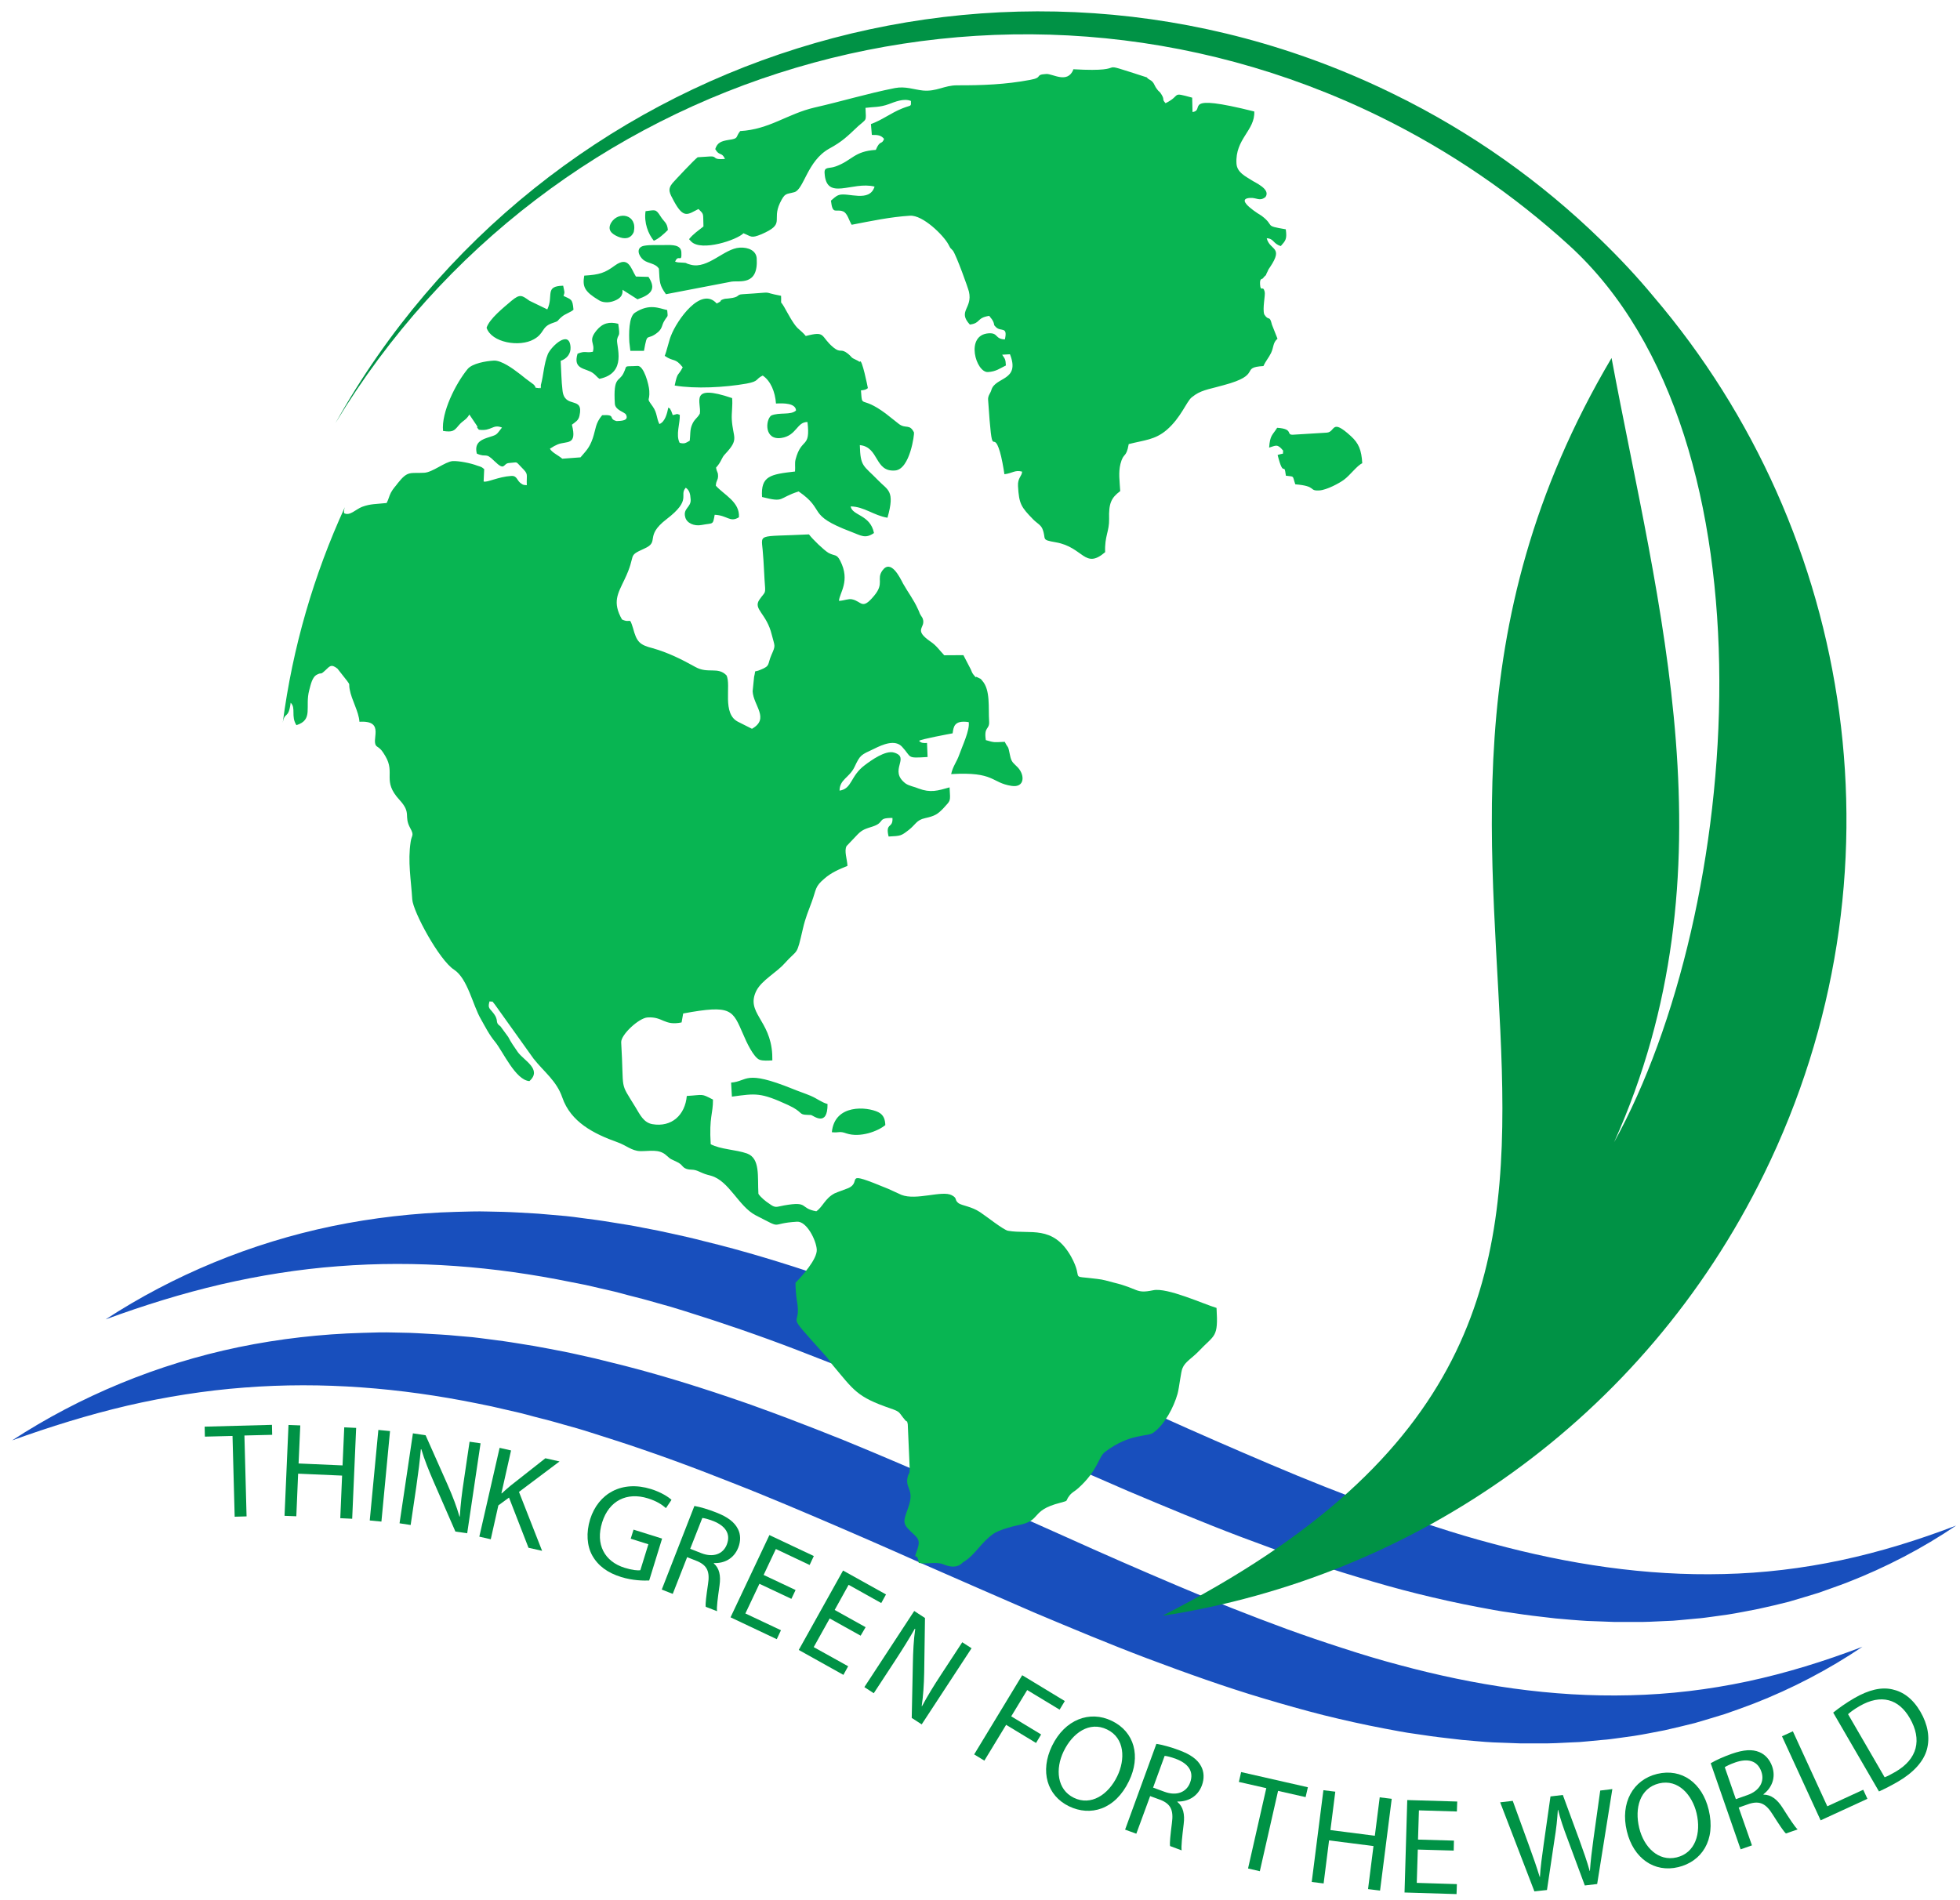 <?xml version="1.0" encoding="UTF-8"?> <svg xmlns="http://www.w3.org/2000/svg" xmlns:xlink="http://www.w3.org/1999/xlink" version="1.1" id="Layer_1" x="0px" y="0px" viewBox="0 0 1729.7 1677.2" style="enable-background:new 0 0 1729.7 1677.2;" xml:space="preserve"> <style type="text/css"> .st0{fill:#009245;} .st1{opacity:0.659;enable-background:new ;} .st2{clip-path:url(#SVGID_00000008149811567174607330000004155468356578804618_);} .st3{clip-path:url(#SVGID_00000022539504538665655300000013954528038321491840_);} .st4{clip-path:url(#SVGID_00000026149959270464527380000001471419318913778603_);} .st5{clip-path:url(#SVGID_00000018938112718425820370000006840005111022706075_);} .st6{clip-path:url(#SVGID_00000166659392920852835890000015299167785832413353_);} .st7{clip-path:url(#SVGID_00000073681854675115236440000007855160262354114693_);} .st8{clip-path:url(#SVGID_00000010273515928458011750000012468420757380102802_);} .st9{clip-path:url(#SVGID_00000053534944439859826690000006216927791497605033_);} .st10{clip-path:url(#SVGID_00000020380482060150122980000005736641644394472876_);} .st11{clip-path:url(#SVGID_00000039119982857698237790000008536557563993325998_);} .st12{clip-path:url(#SVGID_00000078012180510848427360000005760512677990811568_);} .st13{clip-path:url(#SVGID_00000091000364542352119750000002904853412947295651_);} .st14{clip-path:url(#SVGID_00000018236465810840963960000016117959694148741524_);} .st15{clip-path:url(#SVGID_00000034802544202389169300000003000686925466196616_);} .st16{clip-path:url(#SVGID_00000049195787339159168280000014401018808535413661_);} .st17{clip-path:url(#SVGID_00000178901099244034458590000012694846776463195539_);} .st18{clip-path:url(#SVGID_00000023277933430535850060000014278502595084272318_);} .st19{clip-path:url(#SVGID_00000104668065785490861030000017272993357920802712_);fill:#184FBD;} .st20{clip-path:url(#SVGID_00000101814171558679947550000005937563666380015502_);} .st21{fill-rule:evenodd;clip-rule:evenodd;fill:#009245;} .st22{fill-rule:evenodd;clip-rule:evenodd;fill:#08B552;} </style> <g> <g> <g> <path class="st0" d="M205.2,1267.5l-24.4,0.6l-0.2-8.8l59.4-1.6l0.2,8.8l-24.5,0.6l1.9,71.4l-10.5,0.3L205.2,1267.5z"></path> </g> <g> <path class="st0" d="M265,1258.2l-1.5,33.6l38.8,1.7l1.5-33.6l10.5,0.5l-3.5,80.2l-10.5-0.5l1.6-37.6l-38.8-1.7l-1.6,37.6 l-10.4-0.4l3.5-80.2L265,1258.2z"></path> </g> <g> <path class="st0" d="M344.2,1263.2l-7.6,79.9l-10.3-1l7.6-79.9L344.2,1263.2z"></path> </g> <g> <path class="st0" d="M352.6,1344.6l11.8-79.4l11.2,1.7l19.5,43.9c4.5,10.2,7.9,19.2,10.4,27.9l0.3-0.1 c0.6-10.7,1.8-20.4,3.7-32.8l4.9-33.2l9.7,1.4l-11.8,79.4l-10.4-1.5l-19.2-44c-4.2-9.7-8.2-19.5-10.9-28.7l-0.4,0.1 c-0.9,10.1-2.1,19.7-4,32.9l-5,33.9L352.6,1344.6z"></path> </g> <g> <path class="st0" d="M440.9,1278l10.1,2.3l-8.5,37.8l0.3,0.1c2.8-2.6,5.5-4.9,8-7l30.5-24l12.5,2.8l-35.8,26.9l20.4,52l-12-2.7 l-17.2-44.3l-9.4,6.9l-6.7,29.9l-10.1-2.3L440.9,1278z"></path> </g> <g> <path class="st0" d="M572.9,1395.1c-4.9,0.2-14.5,0.1-24.8-3.1c-11.6-3.6-20.2-9.6-25.5-19.1c-4.6-8.4-5.5-19.9-1.8-31.9 c7.2-22.8,28.1-34.6,53.8-26.6c8.9,2.8,15.2,6.9,18,9.5l-4.9,7.3c-3.5-3.1-8.2-6.2-15.9-8.6c-18.6-5.8-34.4,2-40.4,21.2 c-6.1,19.4,2.1,34.6,19.9,40.1c6.5,2,11.2,2.5,13.8,2.1l7.1-22.9l-15.6-4.9l2.5-8l25.2,7.9L572.9,1395.1z"></path> </g> <g> <path class="st0" d="M612.8,1329.3c5.3,0.9,12.5,3.1,19.1,5.7c10.3,4,16.2,8.5,19.3,14.6c2.5,4.8,2.6,10.7,0.3,16.5 c-3.9,9.9-12.6,14-21.5,13.6l-0.1,0.3c5,4.3,6.3,10.9,5.1,19.4c-1.6,11.4-2.7,19.3-2.2,22.8l-10-3.9c-0.4-2.6,0.5-9.7,2-19.8 c1.8-11.2-0.7-16.6-9.3-20.4l-9.1-3.6l-12.7,32.4l-9.7-3.8L612.8,1329.3z M609.1,1367.1l9.9,3.9c10.3,4,19.1,0.9,22.4-7.6 c3.8-9.7-1.6-16.6-11.7-20.7c-4.7-1.8-8.2-2.7-9.9-2.8L609.1,1367.1z"></path> </g> <g> <path class="st0" d="M698.4,1411.3l-28.2-13.3l-12.4,26.2l31.4,14.8l-3.7,7.9l-40.8-19.3L679,1355l39.2,18.5l-3.7,7.9l-29.8-14.1 l-10.8,22.9l28.2,13.3L698.4,1411.3z"></path> </g> <g> <path class="st0" d="M759.5,1443.8l-27.3-15.2l-14.1,25.3l30.4,16.9l-4.2,7.6l-39.4-22l39.1-70.1l37.9,21.1l-4.2,7.6l-28.8-16.1 l-12.3,22.2l27.3,15.2L759.5,1443.8z"></path> </g> <g> <path class="st0" d="M762.8,1489.2l44-67.2l9.5,6.2l-0.7,48.1c-0.2,11.1-0.9,20.8-2.2,29.7l0.3,0c5.1-9.5,10.2-17.8,17.1-28.3 l18.4-28.1l8.2,5.3l-44,67.2l-8.8-5.7l1-48c0.2-10.5,0.7-21.1,2.1-30.6l-0.4-0.1c-5,8.8-10.1,17-17.4,28.2l-18.8,28.7 L762.8,1489.2z"></path> </g> <g> <path class="st0" d="M902.1,1478.7l37.6,22.8l-4.6,7.6l-28.6-17.3l-14.1,23.2l26.4,16l-4.5,7.5l-26.4-16l-19.2,31.6l-9-5.5 L902.1,1478.7z"></path> </g> <g> <path class="st0" d="M996.3,1572.2c-12.2,25.3-34.1,31.3-52.9,22.2c-19.4-9.4-25.8-31-15-53.3c11.3-23.3,33.2-31.6,52.8-22.1 C1001.3,1528.7,1006.9,1550.4,996.3,1572.2z M938.7,1545.8c-7.6,15.7-5.9,33.9,9,41.1c15,7.3,30.3-2.5,38.3-19.1 c7.1-14.6,6.8-33.6-9-41.2C961.4,1519,946.5,1529.7,938.7,1545.8z"></path> </g> <g> <path class="st0" d="M1020.5,1539.3c5.4,0.8,12.8,2.9,19.6,5.4c10.6,3.9,16.7,8.3,19.9,14.4c2.6,4.8,2.9,10.9,0.7,16.8 c-3.7,10.1-12.5,14.5-21.6,14.3l-0.1,0.3c5.2,4.2,6.7,11,5.6,19.6c-1.4,11.6-2.3,19.7-1.8,23.2l-10.2-3.8 c-0.5-2.6,0.3-9.8,1.6-20.2c1.6-11.4-1-16.9-9.9-20.5l-9.3-3.4l-12.2,33.2l-9.9-3.6L1020.5,1539.3z M1017.6,1577.9l10.1,3.7 c10.6,3.9,19.4,0.5,22.6-8.2c3.6-9.9-1.9-16.8-12.4-20.8c-4.8-1.8-8.4-2.6-10.1-2.7L1017.6,1577.9z"></path> </g> <g> <path class="st0" d="M1117.5,1578.4l-24.2-5.5l2-8.7l58.9,13.4l-2,8.7l-24.3-5.5l-16.1,70.9l-10.4-2.4L1117.5,1578.4z"></path> </g> <g> <path class="st0" d="M1178.4,1581.5l-4.3,33.9l39.2,5l4.3-33.9l10.6,1.3l-10.3,81l-10.6-1.3l4.8-38l-39.2-5l-4.8,38l-10.5-1.3 l10.3-81L1178.4,1581.5z"></path> </g> <g> <path class="st0" d="M1282.9,1633.5l-31.7-0.9l-0.9,29.4l35.4,1.1l-0.3,8.8l-45.9-1.4l2.4-81.6l44.1,1.3l-0.3,8.8l-33.5-1 l-0.8,25.8l31.7,0.9L1282.9,1633.5z"></path> </g> <g> <path class="st0" d="M1354.1,1669.5l-30.2-78.6l11.1-1.3l14.5,39.9c3.6,9.8,7,19.7,9.3,27.3l0.2,0c0.4-8.2,1.8-18.1,3.3-28.9 l6-42.2l10.9-1.3l14.7,40c3.4,9.4,6.7,18.7,9,27.1l0.2,0c0.6-9.1,1.8-18.4,3.2-28.8l5.9-42.2l10.7-1.3l-13.4,83.8l-10.9,1.3 l-15.2-41c-3.8-10-6.4-17.8-8.4-25.8l-0.2,0c-0.5,8.2-1.3,16.4-3.1,27.2l-6.5,43.6L1354.1,1669.5z"></path> </g> <g> <path class="st0" d="M1507.9,1597.4c6.6,27.3-6.5,45.8-26.8,50.7c-21,5.1-39.6-7.6-45.4-31.7c-6.1-25.2,5.6-45.5,26.8-50.6 C1484.2,1560.6,1502.2,1573.8,1507.9,1597.4z M1446.6,1613.5c4.1,17,16.9,29.9,33.1,26c16.3-3.9,21.8-21.1,17.5-39.1 c-3.8-15.8-16-30.3-33.1-26.2C1447.1,1578.4,1442.4,1596.1,1446.6,1613.5z"></path> </g> <g> <path class="st0" d="M1509.7,1556.4c4.7-2.8,11.7-5.9,18.5-8.3c10.6-3.7,18.2-4.2,24.5-1.5c5.1,2.1,9.1,6.6,11.2,12.5 c3.6,10.2-0.5,19.2-7.7,24.7l0.1,0.3c6.7,0,12.1,4.2,16.8,11.6c6.3,9.9,10.7,16.7,13.3,19.1l-10.3,3.6c-2-1.7-6-7.8-11.6-16.6 c-6-9.8-11.5-12.4-20.7-9.6l-9.4,3.3l11.7,33.4l-10,3.5L1509.7,1556.4z M1531.9,1588.1l10.2-3.6c10.6-3.7,15.4-11.9,12.3-20.7 c-3.5-10-12.2-11.8-22.8-8.2c-4.8,1.7-8.1,3.3-9.5,4.3L1531.9,1588.1z"></path> </g> <g> <path class="st0" d="M1572.6,1532.6l9.6-4.4l30.4,66.2l31.7-14.6l3.7,8l-41.3,19L1572.6,1532.6z"></path> </g> <g> <path class="st0" d="M1617.8,1511.7c5.1-4.1,11.3-8.5,18.5-12.7c13.1-7.6,24.2-10,33.7-7.8c9.6,2.1,18,8.2,24.7,19.6 c6.7,11.5,8.6,23,5.8,33.4c-2.8,10.4-11.6,20.3-25.3,28.3c-6.5,3.8-12.1,6.6-17,8.8L1617.8,1511.7z M1663.2,1568.8 c2.5-0.9,6-2.8,9.5-4.8c19.5-11.3,23.7-28.4,12.7-47.4c-9.6-16.7-25.1-21.8-44.4-10.6c-4.7,2.7-8,5.2-10.1,7.1L1663.2,1568.8z"></path> </g> </g> <g class="st1"> <g> <defs> <rect id="SVGID_1_" x="493.9" y="1111.9" width="163.2" height="136.9"></rect> </defs> <clipPath id="SVGID_00000092428227765714399700000001576748704758880403_"> <use xlink:href="#SVGID_1_" style="overflow:visible;"></use> </clipPath> <g style="clip-path:url(#SVGID_00000092428227765714399700000001576748704758880403_);"> <defs> <rect id="SVGID_00000080901288845312167380000000863404195605526450_" x="536.6" y="1111" transform="matrix(0.366 -0.931 0.931 0.366 -733.502 1284.319)" width="78" height="138.7"></rect> </defs> <clipPath id="SVGID_00000103947924012776706520000009155729680792907907_"> <use xlink:href="#SVGID_00000080901288845312167380000000863404195605526450_" style="overflow:visible;"></use> </clipPath> <g style="clip-path:url(#SVGID_00000103947924012776706520000009155729680792907907_);"> <defs> <path id="SVGID_00000129192992639353407290000016651386407561619357_" d="M499.2,1185.3l23.8-60.6c1.3-3.3,5-5,8.4-3.6l117,46 c3.3,1.3,5,5,3.6,8.4l-23.8,60.5c-1.3,3.3-5,5-8.4,3.6l-117-46C499.5,1192.3,497.9,1188.6,499.2,1185.3z"></path> </defs> <clipPath id="SVGID_00000027596318433053972860000014654709039495052702_"> <use xlink:href="#SVGID_00000129192992639353407290000016651386407561619357_" style="overflow:visible;"></use> </clipPath> <g style="clip-path:url(#SVGID_00000027596318433053972860000014654709039495052702_);"> <defs> <rect id="SVGID_00000120528839703304104700000007873715554363262879_" x="536.6" y="1111" transform="matrix(0.366 -0.931 0.931 0.366 -733.502 1284.319)" width="78" height="138.7"></rect> </defs> <clipPath id="SVGID_00000116235963748914073550000008500834890674562226_"> <use xlink:href="#SVGID_00000120528839703304104700000007873715554363262879_" style="overflow:visible;"></use> </clipPath> <g style="clip-path:url(#SVGID_00000116235963748914073550000008500834890674562226_);"> <defs> <rect id="SVGID_00000167359384041307934890000005408960608999041945_" x="529.4" y="1111" transform="matrix(0.366 -0.931 0.931 0.366 -733.48 1284.314)" width="92.3" height="138.7"></rect> </defs> <clipPath id="SVGID_00000150080743061127091030000018233101944733863594_"> <use xlink:href="#SVGID_00000167359384041307934890000005408960608999041945_" style="overflow:visible;"></use> </clipPath> <g transform="matrix(1 0 -2.980232e-08 1 -6.103516e-05 -1.220703e-04)" style="clip-path:url(#SVGID_00000150080743061127091030000018233101944733863594_);"> <image style="overflow:visible;" width="768" height="512" transform="matrix(0.168 6.603759e-02 -6.596331e-02 0.168 527.973 1112.014)"> </image> </g> </g> </g> </g> </g> </g> </g> <g class="st1"> <g> <defs> <rect id="SVGID_00000049215365852509789620000003330342448231787423_" x="270.5" y="1101.5" width="128.5" height="85.7"></rect> </defs> <clipPath id="SVGID_00000100373813599780606100000006565021104522300325_"> <use xlink:href="#SVGID_00000049215365852509789620000003330342448231787423_" style="overflow:visible;"></use> </clipPath> <g style="clip-path:url(#SVGID_00000100373813599780606100000006565021104522300325_);"> <defs> <rect id="SVGID_00000155128243438269531650000000496492101537620148_" x="270.6" y="1108.2" width="128.3" height="72.2"></rect> </defs> <clipPath id="SVGID_00000059276078999383291990000009588538631142655367_"> <use xlink:href="#SVGID_00000155128243438269531650000000496492101537620148_" style="overflow:visible;"></use> </clipPath> <g style="clip-path:url(#SVGID_00000059276078999383291990000009588538631142655367_);"> <defs> <path id="SVGID_00000062894150679303322640000013065697600578610351_" d="M270.6,1174.4v-60.2c0-3.3,2.7-6,6-6h116.3 c3.3,0,6,2.7,6,6v60.2c0,3.3-2.7,6-6,6H276.6C273.3,1180.4,270.6,1177.7,270.6,1174.4z"></path> </defs> <clipPath id="SVGID_00000013194155019537193930000017482273336442237600_"> <use xlink:href="#SVGID_00000062894150679303322640000013065697600578610351_" style="overflow:visible;"></use> </clipPath> <g style="clip-path:url(#SVGID_00000013194155019537193930000017482273336442237600_);"> <defs> <rect id="SVGID_00000145778691517152243770000014772013208148540855_" x="270.6" y="1108.2" width="128.3" height="72.2"></rect> </defs> <clipPath id="SVGID_00000089558854531052132510000005627236312555748235_"> <use xlink:href="#SVGID_00000145778691517152243770000014772013208148540855_" style="overflow:visible;"></use> </clipPath> <g style="clip-path:url(#SVGID_00000089558854531052132510000005627236312555748235_);"> <defs> <rect id="SVGID_00000057136297762884943990000016319544558727121564_" x="270.6" y="1101.5" width="128.3" height="85.6"></rect> </defs> <clipPath id="SVGID_00000014626186827435535950000004467083648656663947_"> <use xlink:href="#SVGID_00000057136297762884943990000016319544558727121564_" style="overflow:visible;"></use> </clipPath> <g style="clip-path:url(#SVGID_00000014626186827435535950000004467083648656663947_);"> <image style="overflow:visible;" width="615" height="410" transform="matrix(0.209 0 0 0.209 270.616 1101.498)"> </image> </g> </g> </g> </g> </g> </g> </g> <g class="st1"> <g> <defs> <rect id="SVGID_00000069390226247117145110000011497376154598871194_" x="1184.2" y="1377.1" width="156.4" height="126"></rect> </defs> <clipPath id="SVGID_00000069392825174875678140000013495731627575682957_"> <use xlink:href="#SVGID_00000069390226247117145110000011497376154598871194_" style="overflow:visible;"></use> </clipPath> <g style="clip-path:url(#SVGID_00000069392825174875678140000013495731627575682957_);"> <defs> <rect id="SVGID_00000177466471911034903090000009277126538367827370_" x="1224.2" y="1372" transform="matrix(0.285 -0.959 0.959 0.285 -477.592 2239.828)" width="76.5" height="136"></rect> </defs> <clipPath id="SVGID_00000049932600803927386170000004183911904488412342_"> <use xlink:href="#SVGID_00000177466471911034903090000009277126538367827370_" style="overflow:visible;"></use> </clipPath> <g style="clip-path:url(#SVGID_00000049932600803927386170000004183911904488412342_);"> <defs> <path id="SVGID_00000057139657887320303940000002771900855317309620_" d="M1188.2,1451.2l18.2-61.2c1-3.4,4.5-5.3,7.9-4.3 l118.2,35.1c3.4,1,5.3,4.5,4.3,7.9l-18.2,61.2c-1,3.4-4.5,5.3-7.9,4.3l-118.2-35.1C1189.1,1458.1,1187.2,1454.6,1188.2,1451.2 z"></path> </defs> <clipPath id="SVGID_00000083071491697547413700000002804602527573793427_"> <use xlink:href="#SVGID_00000057139657887320303940000002771900855317309620_" style="overflow:visible;"></use> </clipPath> <g style="clip-path:url(#SVGID_00000083071491697547413700000002804602527573793427_);"> <defs> <rect id="SVGID_00000183963242884661522260000005983833268489343384_" x="1224.2" y="1372" transform="matrix(0.285 -0.959 0.959 0.285 -477.592 2239.828)" width="76.5" height="136"></rect> </defs> <clipPath id="SVGID_00000023997338271995403970000016094533222566838162_"> <use xlink:href="#SVGID_00000183963242884661522260000005983833268489343384_" style="overflow:visible;"></use> </clipPath> <g style="clip-path:url(#SVGID_00000023997338271995403970000016094533222566838162_);"> <defs> <rect id="SVGID_00000065786901219169708180000005293283116929412753_" x="1217.2" y="1372" transform="matrix(0.285 -0.959 0.959 0.285 -477.57 2239.819)" width="90.6" height="136"></rect> </defs> <clipPath id="SVGID_00000032606778895848158140000010982757888299490690_"> <use xlink:href="#SVGID_00000065786901219169708180000005293283116929412753_" style="overflow:visible;"></use> </clipPath> <g transform="matrix(1 -2.980232e-08 0 1 -1.220703e-04 0)" style="clip-path:url(#SVGID_00000032606778895848158140000010982757888299490690_);"> <image style="overflow:visible;" width="720" height="480" transform="matrix(0.181 5.383494e-02 -5.377439e-02 0.181 1210.172 1377.206)"> </image> </g> </g> </g> </g> </g> </g> </g> <g class="st1"> <g> <defs> <rect id="SVGID_00000000916043567045667330000007913912224542451101_" x="1398.2" y="1398.2" width="153.7" height="111.9"></rect> </defs> <clipPath id="SVGID_00000148640993416593118590000004834039151749331857_"> <use xlink:href="#SVGID_00000000916043567045667330000007913912224542451101_" style="overflow:visible;"></use> </clipPath> <g style="clip-path:url(#SVGID_00000148640993416593118590000004834039151749331857_);"> <defs> <rect id="SVGID_00000049204718459136646410000007929847331758907023_" x="1403.3" y="1413.8" transform="matrix(0.993 -0.117 0.117 0.993 -160.476 183.167)" width="143.4" height="80.6"></rect> </defs> <clipPath id="SVGID_00000029758341998634459150000009156985278841243836_"> <use xlink:href="#SVGID_00000049204718459136646410000007929847331758907023_" style="overflow:visible;"></use> </clipPath> <g style="clip-path:url(#SVGID_00000029758341998634459150000009156985278841243836_);"> <defs> <path id="SVGID_00000062882674179922753350000017431689786416551585_" d="M1407.8,1496l-7.9-66.8c-0.4-3.7,2.2-7,5.8-7.4 l129.1-15.3c3.7-0.4,7,2.2,7.4,5.8l7.9,66.8c0.4,3.7-2.2,7-5.8,7.4l-129.1,15.3C1411.5,1502.2,1408.2,1499.6,1407.8,1496z"></path> </defs> <clipPath id="SVGID_00000161604643750988695930000000389932619893601174_"> <use xlink:href="#SVGID_00000062882674179922753350000017431689786416551585_" style="overflow:visible;"></use> </clipPath> <g style="clip-path:url(#SVGID_00000161604643750988695930000000389932619893601174_);"> <defs> <rect id="SVGID_00000081619623199449788960000002909844460556621749_" x="1403.3" y="1413.8" transform="matrix(0.993 -0.117 0.117 0.993 -160.476 183.167)" width="143.4" height="80.6"></rect> </defs> <clipPath id="SVGID_00000172421101725618345910000014181567109946580353_"> <use xlink:href="#SVGID_00000081619623199449788960000002909844460556621749_" style="overflow:visible;"></use> </clipPath> <g style="clip-path:url(#SVGID_00000172421101725618345910000014181567109946580353_);"> <defs> <rect id="SVGID_00000128469812380898361170000015247426621184102804_" x="1403.3" y="1406.4" transform="matrix(0.993 -0.117 0.117 0.993 -160.479 183.167)" width="143.4" height="95.6"></rect> </defs> <clipPath id="SVGID_00000165937783797362115760000007505854263115837091_"> <use xlink:href="#SVGID_00000128469812380898361170000015247426621184102804_" style="overflow:visible;"></use> </clipPath> <g transform="matrix(1 0 0 1 0 0)" style="clip-path:url(#SVGID_00000165937783797362115760000007505854263115837091_);"> <image style="overflow:visible;" width="255" height="170" transform="matrix(0.558 -6.598036e-02 6.601747e-02 0.559 1398.197 1415.108)"> </image> </g> </g> </g> </g> </g> </g> </g> <g> <defs> <rect id="SVGID_00000160896339307276235500000018372794114200846249_" x="12.9" y="1024.2" transform="matrix(0.999 -5.314557e-02 5.314557e-02 0.999 -67.584 47.942)" width="1709.6" height="541"></rect> </defs> <clipPath id="SVGID_00000105409992443909682290000000808685412875671718_"> <use xlink:href="#SVGID_00000160896339307276235500000018372794114200846249_" style="overflow:visible;"></use> </clipPath> <g style="clip-path:url(#SVGID_00000105409992443909682290000000808685412875671718_);"> <defs> <rect id="SVGID_00000103952258236552847200000002748663033086408328_" x="0.1" y="543.6" transform="matrix(0.999 -5.314558e-02 5.314558e-02 0.999 -54.844 46.923)" width="1709.6" height="1022.1"></rect> </defs> <clipPath id="SVGID_00000040543544751429021730000002285425702030930304_"> <use xlink:href="#SVGID_00000103952258236552847200000002748663033086408328_" style="overflow:visible;"></use> </clipPath> <path style="clip-path:url(#SVGID_00000040543544751429021730000002285425702030930304_);fill:#184FBD;" d="M93.2,1164.6 c60-39.1,128.2-67.4,200-82.3c35.9-7.4,72.6-11.6,109.5-12.6c9.2-0.2,18.4-0.6,27.6-0.3l13.8,0.3c4.6,0.1,9.2,0.4,13.8,0.6 l13.8,0.8c4.6,0.2,9.2,0.8,13.8,1.1l13.8,1.2c4.6,0.4,9.1,1.1,13.7,1.7l13.7,1.8c4.6,0.6,9.1,1.4,13.6,2.1l13.6,2.2 c4.5,0.7,9,1.6,13.5,2.5l13.5,2.6c4.5,0.9,8.9,2,13.4,2.9l13.4,3c4.5,1,8.9,2.2,13.3,3.3c35.6,8.6,70.5,19.4,104.9,30.9 c8.6,2.9,17.2,5.8,25.7,9c8.5,3.1,17,6.2,25.5,9.4c16.9,6.4,33.7,12.9,50.4,19.7c33.4,13.6,66.3,27.8,99.1,42.1l97.4,43.5 c32.3,14.6,64.6,28.7,96.9,42.4c32.3,13.8,64.8,26.6,97.4,38.6c16.4,5.9,32.8,11.6,49.3,16.8c16.5,5.4,33,10.3,49.7,14.7 c66.6,18,134.9,28.6,204,26.8c34.5-0.8,69.1-4.9,103.4-12.2c34.3-7.3,68.2-17.8,101.6-30.6c-29.7,20.1-61.9,36.9-95.8,50.1 c-8.5,3.3-17.1,6.2-25.7,9.3c-8.7,2.7-17.5,5.3-26.3,7.9c-8.9,2.2-17.8,4.4-26.8,6.3c-9,1.7-18,3.6-27.1,5l-13.7,1.9 c-4.6,0.6-9.1,1.3-13.7,1.6l-13.8,1.3l-6.9,0.6l-6.9,0.3c-9.2,0.4-18.4,1-27.7,0.8l-13.8,0c-4.6,0.1-9.2-0.3-13.8-0.4l-13.8-0.5 c-4.6-0.2-9.2-0.7-13.8-1l-13.8-1.2l-13.7-1.6c-4.6-0.6-9.2-1-13.7-1.7l-13.6-2c-9.1-1.2-18.1-3-27.2-4.7 c-18.1-3.4-35.9-7.4-53.7-11.8c-17.8-4.4-35.3-9.4-52.8-14.7c-34.9-10.4-69.1-22.7-102.9-35.4c-33.8-12.8-66.9-26.7-99.9-40.6 c-32.9-14.2-65.5-28.6-98-42.8c-32.4-14.5-64.8-28.6-97.2-42.4c-16.2-7-32.4-13.8-48.6-20.3c-8.1-3.4-16.2-6.5-24.4-9.7 c-8.1-3.2-16.3-6.4-24.4-9.5c-32.6-12.5-65.5-23.8-98.5-34.1c-4.1-1.3-8.3-2.6-12.4-3.8l-12.5-3.5c-4.2-1.2-8.3-2.4-12.5-3.5 l-12.5-3.2c-4.2-1.1-8.3-2.3-12.5-3.3l-12.6-2.9c-4.2-1-8.4-2-12.6-2.9l-12.7-2.5c-67.5-13.8-136.5-19.4-205.6-14 c-34.6,2.6-69.1,8.1-103.3,16C160.7,1141.7,126.8,1152.3,93.2,1164.6 M112.2,1240.8c34.2-7.9,68.8-13.4,103.3-16 c69.1-5.4,138.1,0.3,205.6,14l12.7,2.6c4.2,0.9,8.4,1.9,12.6,2.9l12.6,2.9c4.2,1,8.4,2.2,12.5,3.3l12.5,3.2 c4.2,1.1,8.3,2.3,12.5,3.5l12.5,3.5c4.2,1.2,8.3,2.5,12.4,3.8c33.1,10.3,65.9,21.6,98.5,34.1c8.1,3.1,16.3,6.3,24.4,9.5 c8.1,3.2,16.3,6.4,24.4,9.7c16.2,6.6,32.4,13.4,48.6,20.3c32.4,13.8,64.8,27.9,97.2,42.4c32.5,14.2,65.1,28.6,98,42.8 c33,13.9,66.2,27.8,100,40.6c33.8,12.7,68,25,102.9,35.4c17.5,5.2,35,10.2,52.8,14.7c17.8,4.4,35.7,8.4,53.7,11.8 c9,1.7,18,3.5,27.2,4.7l13.7,2c4.5,0.7,9.2,1.1,13.7,1.7l13.7,1.6l13.8,1.2c4.6,0.4,9.2,0.8,13.8,1l13.8,0.5 c4.6,0.1,9.2,0.5,13.8,0.4l13.8,0c9.2,0.1,18.5-0.4,27.7-0.9l6.9-0.3l6.9-0.6l13.8-1.3c4.6-0.3,9.2-1,13.7-1.6l13.7-1.9 c9.1-1.4,18.1-3.3,27.1-5c9-2,17.9-4.2,26.8-6.4c8.8-2.6,17.6-5.2,26.3-7.9c8.6-3,17.2-6,25.7-9.3c33.9-13.2,66.1-30.1,95.8-50.1 c-33.5,12.8-67.4,23.3-101.6,30.6c-34.3,7.3-68.9,11.4-103.4,12.2c-69.1,1.8-137.4-8.8-204-26.8c-16.7-4.4-33.2-9.4-49.7-14.8 c-16.5-5.3-32.9-10.9-49.2-16.8c-32.6-12-65.1-24.8-97.4-38.6c-32.3-13.7-64.6-27.8-96.9-42.4l-97.4-43.5 c-32.8-14.2-65.7-28.5-99-42.1c-16.7-6.7-33.5-13.3-50.4-19.7c-8.4-3.2-17-6.3-25.5-9.4c-8.5-3.2-17.1-6-25.7-9 c-34.4-11.6-69.3-22.3-104.9-30.9c-4.4-1.1-8.9-2.2-13.3-3.3l-13.4-3c-4.5-1-8.9-2-13.4-2.9l-13.5-2.6c-4.5-0.8-9-1.7-13.5-2.5 l-13.6-2.2c-4.5-0.7-9.1-1.5-13.6-2.1l-13.7-1.8c-4.6-0.6-9.1-1.2-13.7-1.7l-13.8-1.2c-4.6-0.4-9.2-0.9-13.8-1.1l-13.8-0.8 c-4.6-0.2-9.2-0.6-13.8-0.7l-13.8-0.3c-9.2-0.3-18.4,0-27.6,0.3c-36.8,1-73.6,5.2-109.5,12.6c-71.8,14.9-140,43.2-200,82.3 C44.1,1259.4,78,1248.8,112.2,1240.8z"></path> </g> </g> <g> <defs> <rect id="SVGID_00000132794552531778037370000002408202135710089865_" x="251.8" y="-87.5" transform="matrix(0.998 -6.010482e-02 6.010482e-02 0.998 -38.557 59.219)" width="1426.6" height="1516.1"></rect> </defs> <clipPath id="SVGID_00000177481579865066215940000008934654370606766248_"> <use xlink:href="#SVGID_00000132794552531778037370000002408202135710089865_" style="overflow:visible;"></use> </clipPath> <g style="clip-path:url(#SVGID_00000177481579865066215940000008934654370606766248_);"> <path class="st21" d="M1025.7,1426.3c552.4-282,114.5-633.7,396.5-1110.3c40.6,217.9,110,452.8,2.2,692.3 c112.7-203.8,148.2-620.1-39.4-791.5c-48.9-44.6-105-83.3-167.4-113.9C884-60.4,484.5,61.1,296.1,373.4 C479.2,46.2,888.6-84.3,1229.4,82.8c69.5,33.9,130.8,77.8,183.3,128.9c16.4,15.9,32,32.5,46.4,49.9 c178.5,209.1,226.3,512.1,97.7,774.5C1450.3,1253.4,1248,1392.1,1025.7,1426.3"></path> <path class="st22" d="M576.1,572.2c13.4,3.8,25.5,9.8,37.5,16.5c11.2,6.3,19.8-0.5,27.5,7.4c4.5,8.7-4.4,34.2,10.6,41.2l11.9,6 c15.9-9,1.3-20.4,0.6-33.1l1.3-12.8c1.9-7.5-1.1-3.2,5.9-6.3c8.6-3.5,5.7-4.5,9.4-13c3.9-8.8,3-7.1,0.3-17.8 c-4.6-19.1-16.8-22.5-10.9-31c5.7-8.2,5.5-3.8,4.5-17.8c-0.5-7.6-0.7-15.2-1.4-22.8c-1.1-18.6-7.3-14.6,40.6-17 c3.5,4.6,13.1,13.8,17.2,16.3c5.7,3.1,7.2,0.7,10.4,7c9.2,17.9-0.8,28.5-1.1,35.4c4.8-0.3,8.4-2.1,11.5-1.4 c8.7,1.8,8.7,9.9,19.4-3c9.5-11.2,1.9-14.7,7.4-22.4c7.5-10.4,15.4,6,18.3,11.6c4.4,7.8,9.4,14.2,13.1,22.5 c0.5,1.1,1.1,2.2,1.6,3.8c1.3,2.7,2,2.9,2.6,4.5c3.1,8.6-9.1,9.3,7,20.4c5.1,3.4,7.8,7.6,12,12l16.9-0.1l6.5,12.5 c0.5,1.3,1.4,3.6,2.4,4.7c5,5.7-0.4,0.3,3.8,2.5c3.1,1.7,1.9,0.4,3.9,2.8c7.4,8.3,5.3,23.5,6.1,35.9c0.5,7.8-4.8,4.2-2.9,16.6 c7.8,2.3,7,1.9,16.7,1.5c3.2,6.5,2.7,2.1,4.6,11.7c1.3,6.6,2.9,6.7,6.9,10.9c6.4,6.8,6.2,18.1-5.5,16.3 c-18.2-2.8-14.6-12.7-53.3-10.4c1.4-6.8,4.9-10.7,7.1-17c2.8-8,9.5-21.8,8.4-28.9c-13.1-2-13.4,4.5-14.2,9.9 c-3.7,0.7-27.6,5.1-29.6,6.6c1.7,2,3.8,2.1,7,1.9l0.5,12.4c-19.1,1.2-13.6,0.6-22.5-9c-6.2-6.8-17.2-2-24.6,1.7 c-11.9,5.6-12.2,5.1-17.5,16.3c-4.5,9.3-13,10.7-13.1,20.7c11.4-1.8,9.2-12.8,22.4-22.6c5.3-4,18.1-13.3,25.7-11 c14.8,4.4-5.3,15.6,10.2,27.3c3.4,2.3,7.8,2.8,11.4,4.4c10.6,4,16.8,2,27.4-1c0.8,13.4,1.1,11-5.6,18.6 c-5.2,5.4-7.7,6.7-16.1,8.6c-7.5,1.6-8.4,5.8-14.2,10.3c-7.1,5.5-7.1,5.3-17.9,5.9c-3.1-12.7,4-6.7,3.4-16.4 c-13.9-0.1-6.2,3.8-17.3,7.5c-6.1,2-9.1,2.6-13.4,7l-9.8,10.3c-2.3,4.3,0.5,11.5,0.8,17.5c-7.4,3-14.4,6-20.3,11.2 c-8.6,7.2-7.1,9.4-11.2,20.5c-2.8,7.6-5.6,14-7.8,23.6c-5.9,25.5-4,17.1-16.4,31c-6.9,7.8-19.9,14.6-24.7,23.9 c-9.7,19.5,12.4,25.6,14,56.2l0.1,5.3c-3.9,0.2-8.1,0.5-11.1-0.5c-5.4-1.8-12.1-16.4-14.5-22.2c-9.6-21.8-9.9-26.7-53.1-18.7 l-1.4,7.9c-15.5,3.2-16.3-5.3-30.1-4.4c-7.6,0.5-23.6,15.3-23.2,22c2.7,45.3-1.9,33.4,12.7,57.4c3.8,6.2,7,13.4,14.8,14.8 c17,2.9,28.9-8,30.4-24.9c15.2-0.9,12.3-2.4,23.1,3.2c0.1,12.9-3.5,15-2,39.4c8.6,4.6,22.2,4.7,32.1,8.2 c11.8,4.4,9.1,20.5,10,35.6c2,3.1,6.6,6.8,9.3,8.5c6,4.5,6.4,2.9,13.5,1.7c22.2-3.9,13.1,2.5,28.3,5.2c5.8-4,7.6-11.3,16.1-15.8 c3.6-1.6,8.1-3,12-4.6c13.5-5.9-7-16.9,35.4,0.6l11.6,5.3c13.2,5.2,35.8-4.2,44.4,0.3c5.5,2.9,1.9,4,6.2,7.2 c3.4,2.1,11.3,2.8,18.7,7.7c5.5,3.6,20.8,15.8,24.8,16.5c19.4,3.4,39.6-5.6,55.6,22.7c12.2,22.1-3.4,16.4,23.1,19.8 c5.6,0.6,8.9,1.8,14.8,3.3c22.3,5.4,18.8,10,34.6,6.7c12.3-2.6,44.2,12.1,55.9,15.6c1.6,26.9-1.4,23-16.1,38.6 c-5.4,5.6-11.7,9-13.9,14.5c-1.4,2.6-2.9,17.3-4.4,22.7c-3.4,12-11.3,27-21.3,34.3c-5.3,4-20.1,0.1-42.6,16.9 c-6.2,4.8-6,16.1-23.7,32.1c-3.3,3-5.1,3.3-7.5,6.2c-4.7,5.8,0,4.4-8.4,6.7c-27.1,6.9-15.7,15.7-37.2,19.8 c-6.6,1.3-17.3,4.5-21.7,7.5c-11.1,7.8-16,18.3-25.6,24.4c-2.4,1.5-0.2,0-2.4,1.8c-1.5,1.3-5.9,5.2-16.4,0.8 c-6.6-2.6-14.1,0.2-21.6-1.2c-1.4-11.2-5.3-0.4-1.4-11.5c2.2-6.4,2-9.1-2.2-13c-11-10.2-10.8-10.2-5.6-24.6 c5.9-17-3.7-16.2-0.3-27.9c1.2-3.3,1.4-0.5,1.5-6.6l-1.7-38.9c-1.2-4.8,0.2-0.5-2.5-3.8c-5.7-6.6-3.4-6.9-12.8-10.1 c-29.7-10.2-32.1-15.8-51-38.3c-2.7-3.3-4-5.8-6.5-8.4c-38.9-43.4-20-21.2-25.1-48.8c-0.8-5-1.1-10.1-1.2-15.4 c5.4-5.4,19.3-20.8,18.8-29.3c-0.5-8.3-8.9-25.1-17.4-24.6c-25.6,1.5-10.9,7.4-36.6-5.7c-15-7.9-23.3-30.2-39.1-34.8 c-5.6-1.5-5.6-1.5-10.6-3.7c-5.7-2.7-7.2-1-11.5-2.5c-4-1.6-3-3.7-8.5-6.2c-6.2-3.1-4.2-1.4-9.1-5.7c-6.4-5.9-15-3.5-23.1-3.7 c-7.4-0.2-12.6-5.3-19.9-7.8c-21-7.5-41.3-17.8-48.8-39.6c-5-14.7-16.4-22.8-25.4-34.3l-34-47.6c-3.7-4.4-0.6-2-4.8-2.9 c-1.3,4.9-0.8,5.6,2.2,8.9c7.4,8.6,1.5,8.9,7.5,13.2l6.8,9.3c2.4,4.7,4.9,8.2,8.4,13.3c5.3,7.5,21.9,15.3,10.3,25.7 c-12.3-0.9-23.3-26.1-30.3-34.7c-5.2-6.2-8.7-13.3-12.5-20c-7.2-12.3-11.6-35.6-23.6-43.6c-13-8.2-36.3-51.2-37-62.2 c-1-16.8-4.1-33.5-1.4-50.7c0.8-6.1,3.4-5.3-0.3-12c-6.2-11.2,1.5-13-9.6-25.1c-15.6-16.9-3.3-23.4-12.5-38.7 c-2.3-3.8-3.4-5.8-7.2-8.3c-6.7-4.4,8.3-23.4-15.6-21.9c-0.6-9.2-6.9-19-8.6-28.6c-1-5.3,0.7-3.5-2.3-7.5l-8.5-10.8 c-5.6-4.5-7-1.9-10.5,1.3c-5.2,4.9-2.9,1.6-7.4,3.9c-4.5,2.1-5.7,9.1-7,13.8c-4,14.8,3.9,26.1-11.3,30.9 c-5.1-7.8-0.2-15.2-5.1-19.8c-1.9,15.1-5.3,7.3-7,17.8c8.7-66.8,27.5-130.8,54.8-190.4c-0.8,2.4-0.9,4.2-0.6,5.3 c5,2.7,10.2-3.4,15.8-5.6c7.5-2.8,12.6-2.4,21.7-3.4c1.9-3.6,2-5.7,3.8-9.2c1.9-3.6,4.3-5.8,6.2-8.5c8.8-11.1,10.8-8.3,23.2-9 c7.4-0.4,18.1-9.6,25-10.3c5.3-0.3,16.1,1.8,21.7,4c4.2,1.4,3.5,0.9,6.2,3.1l-0.5,10.9c2.8,1.2,12.9-4.2,24.4-4.9 c5.5-0.3,4.7,4.3,9,6.9c1.9,1.3,2.1,1,4.7,1.3c-0.4-10.4,1.8-9.3-4.6-15.7c-5.7-5.7-2.6-4.5-11.1-3.9c-5.5,0.3-3.2,7.8-13-1.8 c-8.1-8.1-6.6-2.6-15.4-6.5c-2.1-8.4,2.3-11.7,8.9-13.9c9.7-3.1,7.7-2.1,13.3-9.1c-8.3-3.4-9,3.5-20.4,1.9 c-3.5-4.2,0-0.2-1.8-3.6l-6.6-9.8c-3.1,5.3-5.3,4.7-9.6,9.8c-3.9,4.8-5.4,5.9-13.6,4.7c-1.7-16.3,11.1-41.8,21.7-54.7 c4.1-4.9,16-7,23.1-7.4c6.7-0.4,17.6,7.7,21.2,10.5c3.9,2.8,5.8,4.7,9.2,7.1l4.6,3.4c3.7,3.5-1,2.6,5.5,3.4 c0.2-0.2,0.4-0.9,0.4-0.7c0.8,2.5,0.6-1.7,0.6-2.1c2.5-9.2,2.6-18.4,6.2-27.4c3.1-6.9,19-21.9,20-6.1c0.4,6-3.5,10.4-8.7,12.1 c0.5,8.3,0.6,18,1.6,26c1.7,17,19,4.4,15,22.4c-0.9,4.4-3.6,5.5-6.7,8c4.8,18.7-4.5,14.1-12.6,17.4l-2.7,1.3l-0.9,0.5l-1.6,1 l-0.9,0.5c0,0-0.4,0.2-0.7,0.5c1.8,3.4,7.5,5.8,10.9,8.8l16.1-1.2c4.7-5.6,7.8-8.1,10.8-16.8c2.9-8.7,2.2-13.1,8.3-20.4 c12.9-0.8,4.8,3.2,12.8,5.2c3.9-0.2,11.1-0.2,8.2-5.8c-1.1-2.2-9.5-3.8-9.8-9.6c-1.5-24.4,3.7-18.9,7.6-26.8 c3.9-7.8-0.8-5.7,12.5-6.5c5.5-0.3,10,16.5,10.3,22c0.6,10.4-3.2,5.1,3.1,13.9c4,5.8,3.1,10,5.8,15.4c5-1.9,6.8-9.2,7.9-14.6 c1,0.9,1.4,1.1,1.7,1.1c0,0.2,0,0.7,0.8,1.8c0.5,1.1,0.9,2.7,1.4,3.8c4.1-0.7,2.9-1.6,6.2-0.2c0.4,7.4-3.8,17.6-0.1,24.7 c4.5,1.1,5.3,0.1,8.9-1.9c0.6-4.9,0.1-9.5,1.9-13.8c2-5.2,4.9-6.1,7-10.1c1.7-9.6-10.2-26.9,28.5-13.7c0.6,6.4-0.6,13.2-0.3,18.7 c1,16.8,6.8,17.1-5.6,30.4c-3.9,3.9-2.9,6.2-8.3,12.3c1,5,1.8,3.6,1.8,7.5c-0.2,4.2-1.6,3.3-2,8.4c7.2,8.1,21.4,14.4,20.4,27.9 c-8,4.9-10-1.7-21.4-2.2c-1.7,9.4-1,7-11.5,9c-6.6,1.3-13.3-1.7-14.5-7c-2.1-7.7,5.3-8.6,4.8-15.5c-0.3-5.3-1.2-8.2-4.3-10.4 c-6.3,6.9,5.9,10.3-17,27.8c-19.9,15.3-5.5,19.7-19.5,25.9c-16,7.2-6.4,4.3-17.7,27.6c-5.7,12.1-10.8,19.6-2.1,35 c8.1,3.9,6.3-3.2,9.7,7.5C561.9,566.6,564.3,569.2,576.1,572.2 M673.1,331.5c7,4.7,11,14.4,11.7,24.7c6.7-0.4,17.3-0.4,17.7,6.1 c-4.4,4.4-14.9,1.4-21.9,4.5c-5.1,3.8-6.3,21.9,8.8,19.8c13.7-2,13.7-14.2,23.2-14.1c2.8,24.1-5.2,13-10.5,33 c-0.9,3.7-0.1,6-0.5,10.7c-21.8,2.5-30.3,3.9-29.1,22.5c20.4,5.2,13.7,1,32.3-4.9c24.6,16.8,6.1,20.4,46.3,35.6 c9,3.4,12.4,6.4,20.2,1.1c-3.3-16.4-19.2-15.2-20.6-23.5c12,0.2,20.3,8,32.5,10c6.9-24.2,0.2-24.2-8.2-33 c-13.1-13.5-15.7-11.7-16.2-31.1c17.2,1.7,12.8,23.9,31.1,22.4c13.3-1,17.2-32.7,16.7-33.6c-3.9-7.8-7.1-3-13.1-7.3l-11.9-9.4 c-22.5-16.7-20.5-3.6-21.8-20.4c3.7-0.4,4.3-0.7,6.1-2c-0.1-0.9-5.3-26.5-7-23.4c-0.2,0.5-1.2-0.4-1.9-0.8 c-7.4-3.5-3.8-2.1-8.7-6.2c-6.5-5.2-6.2-0.1-12.8-5.5c-11.9-9.9-6.2-14.9-24.4-10.1c-2.3-2.9-4.4-4.4-7.4-7.2 c-4-4.1-8.6-13.1-11.7-18.5c-3.9-6.7-2.3-0.6-2.7-9.8c-19.9-3.7-2.3-3.3-34-1.4c-5.8,0.3-1.7,2.6-12,3.7c-2.8,0.4-3.2,0-5.7,1 c-3.4,1.4,1,0.6-5.1,3.5c-13.9-15.6-35.1,14.8-40.3,28.3c-1.6,3.6-4.2,15-5.6,17.9c8.2,5.7,8.9,1.3,15.9,10.1 c-4.3,8.4-4.4,3.3-7.1,16.1c18.2,3.1,44.2,1.7,63.4-1.7C670.2,336.5,666.4,334.7,673.1,331.5z M855.1,257.5 c3.4,14.8-10.3,17,0.8,29c9.9-1.3,5.6-5.9,17.1-7.7c1.5,2.2,2,2.2,3.3,4.6c1.8,3.8,0,3,2.9,5.6c4.2,3.9,10.3-1.1,7.6,10.6 c-9-0.4-5.7-5.9-14.2-5.4c-21.2,1.3-11.3,34.9-0.7,34.2c7.1-0.4,10.4-3.2,15.8-5.8c-0.3-5.8-0.8-5.7-3.3-9.5l6.9-0.4 c9.3,23.7-12.9,19.7-16.4,31.5c-0.7,2.8-3.2,5-2.9,8.7c4,58.9,3.7,23.6,10.4,45.8c1.5,5,3.1,13.7,4,19.9c7.3-0.9,9.2-4,15.6-2.3 c0,3.9-4.1,5.5-3.6,12.9c0.9,15.6,2.7,18.3,13.3,29.2c3.2,3.3,6.5,4.7,8.1,8.1c4.1,9.7-2,9.8,12,12.2 c24.5,4.3,25.3,24.3,43.5,8.7c-0.6-14.1,3.7-18.2,3.5-29.3c-0.4-13.6,1.7-18.6,9.8-24.6c-0.5-8.8-1.7-16.3,0.2-24 c2.8-10.8,5-4.5,7.3-17.5c14.1-3.6,23.1-3.7,33.4-12.4c12.7-10.9,17.4-24.8,22.1-28.8c0.2-0.2,2.7-2,3.1-2.3 c6.7-4.6,16.1-5.8,25.1-8.5c35-9.3,13.8-15.6,35.2-16.9c2-4.5,4.6-7.2,6.7-11.5c2.5-5.2,1.5-9.1,5.7-12.6l-4.9-12.4 c-2.2-9.1-2.7-2.6-6.8-9.1c-1.7-5.2,1.1-16.9,0.4-19.9c-1.5-6.4-3.6,0.9-4.1-6.7c-0.3-5.5,1.6-4.2,2.5-5.2 c1.9-2.4,2.6-2.7,2.4-2.5c1.1-1.5-0.2,0.2,1-2.1c1.7-3.1,0.6-2.1,2.9-5.3c12.3-18.3-0.2-14.5-2.9-25.5c6.5,0.3,5.4,4.8,12.4,6.9 c4.3-4.9,5.6-6.1,4.4-14.8c-20.1-3.4-8.9-2.5-21.3-11.9c-0.7-0.4-24.9-14.9-10.2-15.8c6-0.4,8.3,3.4,13.6-0.8 c4.9-7-9.5-12.8-12.2-14.8c-5.3-3.4-12.9-6.8-13.4-14.7c-1.3-21.9,16.5-29.2,15.7-46c-66.4-16.6-42.4-1.2-54.5,0.5l-0.3-12.7 c-19.3-5.3-9.1-2.2-23.5,4.9c-3.5-3.9-0.6-2.7-3.4-7.4c-2.1-3.6-2.2-2.2-4.2-5.1c-1.8-2.2-2.4-4.7-3.6-6 c-2.2-2.6-3.8-2.1-5.3-4.3l0,0c-52.8-16.9-8.3-3.9-65.3-7.2c0.2,0.2,0.5,0.2,0.5,0.2c-5.2,13-18.3,3.6-24,4 c-10.6,0.6-2.3,3.1-14.2,5.2c-21.5,4.1-42.9,4.9-64.4,4.8c-11.5,0-18.1,5.7-30.2,4.6c-8.4-0.9-15.3-3.9-24.6-2.2 c-25.1,5-46.4,11.6-71,17.2c-24.1,5.6-39.7,19.3-65.7,20.8c-4.5,5.6-0.8,6.5-10.2,7.8c-6.6,1.1-10,2.4-11.8,8.1 c3.6,6.5,5.7,2.2,8.6,8.7c-12,1-6.2-2.6-13.3-2.2l-10.8,0.7c-2.9,2-19.6,19.9-22.2,22.8c-4.7,5.8-2.5,8.9,1.2,15.9 c8.8,16.3,12.5,11.5,21.7,7c5.2,5.2,3.9,3.2,4.4,15.4c-4,3.2-9.3,6.8-12.7,11.2c0.2,0.2,1.5,1.8,2,2.2c9.1,8.9,40.3-1.5,46-7.4 c7.1,2.8,6.5,4.7,15.8,0.9c21.6-9.4,9-11.9,16.4-27.6c4.5-9.3,5.3-7.5,12.8-9.6c8.4-2.6,11.3-27.5,30.5-38.3 c11.9-6.5,15.8-10.6,25.8-20c7.7-6.9,6.9-3.6,6.4-16.1c6.6-0.9,12.5-0.3,20.6-3.3c5.2-1.9,13.1-5.4,19.5-2.8 c0.1,5.5,0.7,3.2-7.9,6.7c-10.1,4.1-17.4,10.1-27.4,13.7l0.8,9.6c5.1-0.1,8.1,0.2,10.8,3.5c-2.2,5.7-3.4,0.4-7.3,9.7 c-19.3,1.2-20.7,9.3-35.4,14.6c-5.9,2.2-10.2-0.1-9.8,5.9c1.5,25.1,24.2,6.9,44.1,11.9c-4.4,14.4-23.5,4.9-31.4,7.4 c-3.2,1.1-4.9,3.3-7.1,5c1.5,13.1,4.3,6.9,10.7,9.5c3.8,1.4,5.3,8.2,7.6,11.8c17.1-3.3,34-6.9,51.5-8 c11.3-0.7,29.5,17.2,33.9,25.4c2.6,4.9,1,2,4,5.5C844.2,226,854.2,253.8,855.1,257.5z M1120,395.1c5.9-1.7,7.2-3.7,12.4,2.7 c-0.7,4,1.7,1.7-4.9,3.8c5.5,21.8,5.6,4.7,7.3,18.3c7.9,1.1,5.5-0.6,8.3,7.6c19.5,1.6,11.4,6,21.3,5.4c6.4-0.4,17.6-6.4,21.6-9.4 c5.5-4,11.5-12.5,16.2-14.6c-0.7-11.7-3.1-17.6-10-23.9c-17.8-16.3-13.4-3.6-21.4-3.1l-29.5,1.8c-6.9,0.4,0.9-5.1-14.2-6.1 C1122.9,384.3,1120.8,384,1120,395.1z M730.3,974.5c-5.4-1.5-8.8-4.6-14.8-7.2c-5.2-2.2-11.3-4.2-16.1-6.2 c-42.9-17.3-39.2-6.6-54.2-5.5l0.7,12.4c21.3-2.9,25.2-3.8,49.6,7.4c14,6.5,8.6,8.5,17.2,8.7l3,0.1 C717.5,984.5,730.5,995.5,730.3,974.5z M775.1,981.7c-10-4.9-38.6-7.4-41,17.7c6.7,0.7,6.4-1.3,13,1.1c12,3.9,27.6-1.9,34.2-7.4 C781.1,988.5,780.1,984.2,775.1,981.7z M429.4,289.3c4.3,13.1,29,17.4,41.7,10.2c9.4-5.2,6.7-10.8,15.8-14.1 c7.5-2.5,3.8-1.6,8.9-5.8c2.8-2.5,7.8-3.9,10.3-6.2c-0.8-9.9-2.2-8.9-8.8-12.2c1.2-3.8,1-2.4-0.3-9c-16.8,0.3-8.2,8.8-14,20.9 l-15.7-7.6c-6.7-4.7-8.2-6.4-15.9,0C444.3,271.6,432,281.3,429.4,289.3z M515.6,243.3c-1.7,9.8,0.2,14.1,13.1,21.8 c2.9,1.9,7.8,2.3,12.1,0.9c9.7-3.1,8.5-8.4,8.6-10.2l13.2,8.4c12-4.2,16.8-8.9,9.7-19.8l-11.1-0.3c-4.6-7.3-6.4-18.5-18.6-9.7 C533.9,240.8,529.2,242.5,515.6,243.3z M581.5,237.2c0.7,12.4,0.4,14.3,6.2,22.5l57.8-11.1c7.3-1.1,23.8,3.9,22.3-20.5 c-0.4-6.7-7.1-10-15.1-9.5c-13.6,0.8-28,19-43,15.1c-8-2.1,0.2-1.4-11.4-2.1l-0.9-0.2l-1.6-0.4c2.8-7.3,6.1,1.9,5.5-8.4 c-0.4-6.7-8.2-6.4-14.5-6.3c-6.9,0.2-13-0.4-18.7,0.7c-7.1,1.6-4.8,8.8-0.2,12.5C572,232.7,578.5,232.3,581.5,237.2z M588.8,273.7c-7.3-1.6-15.6-6-28.3,2.2c-5.8,3.4-5.5,19.5-5.1,26.2l0.9,7.6l12,0c3.3-18.2,2.1-7.8,12.6-16.7 c3.7-3.4,3.1-6,5.2-9.5C589.5,277.6,589.5,281.1,588.8,273.7z M544.6,299.7c1.1-5.6,2.9-1.3,1-13.9c-8-2.1-13.9-0.5-19.1,5.8 c-8,9.7-1,10.9-3.3,18.9c-6.8,1.3-6.1-1.2-13.5,1.7c-4.4,14.4,7.5,12.5,13.7,17.2c2.4,1.7,3.4,3.5,5.6,5 C554,329.2,543.6,305.3,544.6,299.7z M545.4,208.9c5.7,2.4,11.2,2.1,13.9-4.1c3.5-15.5-13.4-18.8-19.9-8.3 C535.6,203,539.9,206.5,545.4,208.9z M569.7,186.4c-1.5,10.3,2.4,20.2,7.3,26.1c4.1-1.6,9.3-6.3,12.4-9.5 c-0.6-6.7-3.4-7-6.5-12.1C578.6,184.1,578.2,185.5,569.7,186.4z"></path> </g> </g> </g> </svg> 